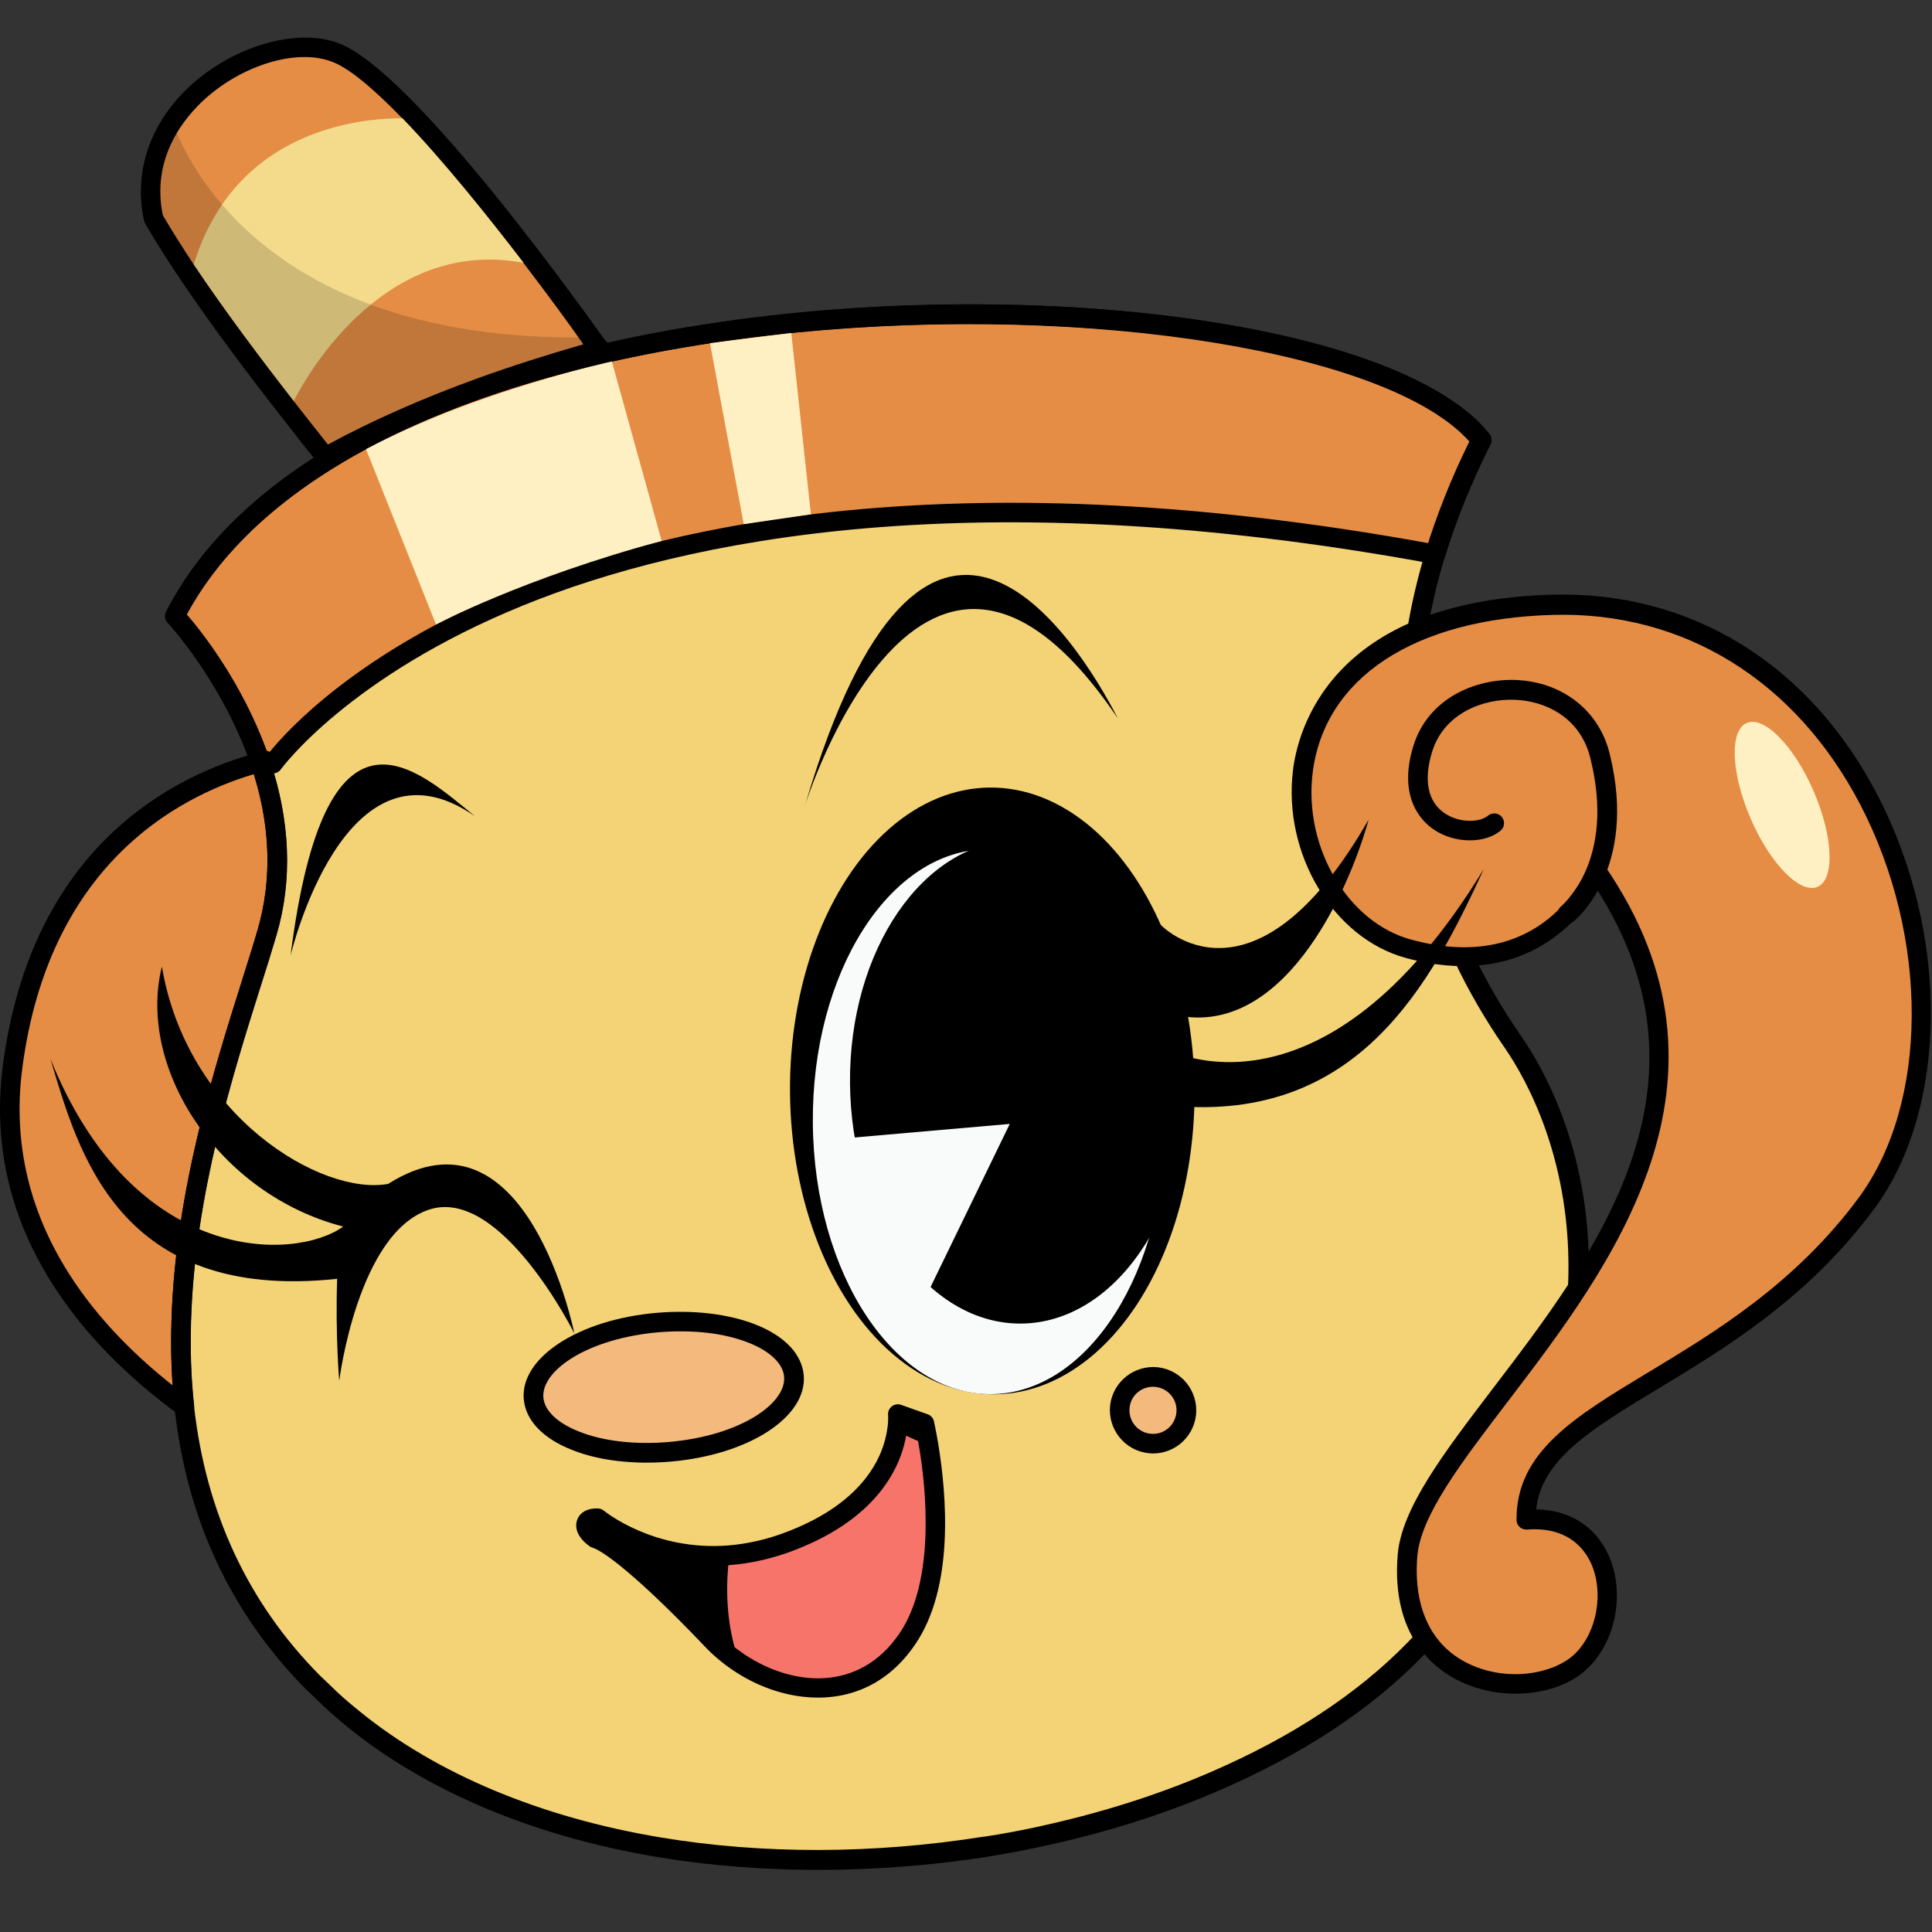 <?xml version="1.0" encoding="utf-8"?>
<!-- Generator: Adobe Illustrator 25.2.1, SVG Export Plug-In . SVG Version: 6.00 Build 0)  -->
<svg version="1.1" id="Слой_1" xmlns="http://www.w3.org/2000/svg" xmlns:xlink="http://www.w3.org/1999/xlink" x="0px" y="0px"
	 viewBox="0 0 1024 1024" style="enable-background:new 0 0 1024 1024;" xml:space="preserve">
<rect x="0" y="0" width="1024" height="1024" fill="#333333" stroke="none"/>
<style type="text/css">
	.st0{fill:#F4D376;}
	.st1{fill:#E58D45;}
	.st2{fill:#F4B97D;}
	.st3{fill:#F7746B;}
	.st4{fill:#F9FBFA;}
	.st5{fill:#F4DB8C;}
	.st6{opacity:0.16;}
	.st7{fill:#FEF0C3;}
</style>
<g>
	<path class="st0" d="M767.2,854.4c-3.7,4.8-7.7,9.5-11.9,14.1c-26.4,29-62.3,53.3-103.7,72.1c-29.5,13.5-61.9,24.1-95.7,31.7
		c-8.7,2-17.5,3.7-26.4,5.2c-2.5,0.4-4.9,0.8-7.4,1.2c0,0,0,0,0,0c-49.2,7.9-100.3,9.4-149.2,3.7c-7.9-0.9-15.7-2-23.4-3.3
		C288,968.9,231,946.8,187.1,911c-4.1-3.3-8-6.7-11.8-10.2c-3-3-6.2-6-9.3-8.9c-22.2-22.4-38.1-46.7-49.1-72
		c-10.5-24.1-16.5-49.2-19.2-74.3c-1.7-15.3-2.1-30.7-1.6-45.9c2.5-81.5,31.9-159.1,45.4-205.3c9.5-32.5,5.4-63.8-3.6-90.4
		c-0.2-0.7-0.5-1.5-0.8-2.2c-15.7-44.5-44.5-75.3-44.5-75.3c74.4-146,371.5-180.3,554.6-149.7c66.2,11.1,117.5,30.6,138,56.4
		c-10.6,21-18.6,41.2-24.5,60.6c-4.2,13.9-7.3,27.5-9.5,40.6c-12,72.4,4.9,131.4,24.6,172.7c9.1,19.1,18.7,34.4,26.4,45.5
		c17.1,24.8,37,70.4,34.4,129.4C834.4,731.5,816.3,790.5,767.2,854.4z"/>
	<path class="st1" d="M141.5,494.4C128,540.5,98.6,618.1,96.1,699.6c-0.5,15.2,0,30.6,1.6,45.9c-21.3-15.6-42.4-35-59.1-58.2
		c-23.5-32.7-38.3-73.1-32-121.7c15-115.9,91.5-151,131.3-161.7C146.9,430.6,151,461.9,141.5,494.4z"/>
	<path class="st1" d="M785.2,233.2c-10.6,21-18.6,41.2-24.5,60.6c-474.9-87.7-616,110.9-616,110.9l-7.5-3
		c-15.7-44.5-44.5-75.3-44.5-75.3c62.1-121.8,278.9-165.8,455.4-159.4c58.5,2.1,112.4,9.8,154.9,22
		C741.8,200.3,771,215.2,785.2,233.2z"/>
	<path d="M144.1,409.9c-0.4-0.1-0.9-0.2-1.3-0.3l-7.5-3c-1.4-0.6-2.5-1.7-3-3.1c-15.1-43-43.1-73.2-43.4-73.5
		c-1.5-1.6-1.8-4-0.8-5.9c61.9-121.4,275.7-168.9,460.2-162.2c59,2.2,113.1,9.8,156.2,22.2c41.1,11.8,70.5,27.7,84.9,45.8
		c1.3,1.6,1.5,3.8,0.6,5.6c-10,19.9-18.2,40-24.2,59.8c-0.8,2.5-3.3,4.1-5.9,3.6C516.3,254,363.1,286,277.5,320.8
		c-92.6,37.6-128.2,86.4-128.6,86.9C147.8,409.3,145.9,410.1,144.1,409.9z M141.3,397.8l1.7,0.7c9.6-11.9,47.5-53.3,129.7-86.9
		c86.5-35.3,240.6-68,484.5-23.7c5.7-17.9,13.1-36,21.9-54c-13.8-15.4-40.4-29.2-77.5-39.8c-42.3-12.2-95.5-19.7-153.7-21.8
		c-179.6-6.5-387,38.4-448.9,153.4C106.3,334.1,127.9,361.1,141.3,397.8z"/>
	<path d="M154,506.5c0,0,28.7-121.8,97.7-73.9C220.8,407.5,172.4,361.2,154,506.5z"/>
	<path d="M426.7,426.8c0,0,62.3-199.4,165.8-46C569.3,335.8,489.9,212.9,426.7,426.8z"/>
	<path d="M304.4,706.7c0,0-25.1-125.7-98.7-79.2c-35.4,6.4-106.5-36-119.9-115.2c-13.4,54.1,30.2,120.8,96.1,137.8
		c-25.6,18.5-111.2,20.7-155.2-89c14.7,49.1,35.8,129.1,152,116.7c-1,29.6,1.1,54.1,1.1,54.1s9.7-78.4,47.7-90.8
		C265.5,628.7,304.4,706.7,304.4,706.7z"/>
	
		<ellipse transform="matrix(0.996 -8.519294e-02 8.519294e-02 0.996 -61.358 32.651)" class="st2" cx="351.9" cy="735.2" rx="69.3" ry="34.4"/>
	<path d="M327.8,774.4c-9-1-17.3-3-24.6-5.9c-15.5-6.1-24.6-15.7-25.6-26.9c-1.9-22.1,29.2-42.3,70.8-45.8c19.2-1.6,37.7,0.6,52,6.2
		c15.5,6.1,24.6,15.7,25.6,26.9c1.9,22.1-29.2,42.3-70.8,45.8C345.8,775.5,336.5,775.4,327.8,774.4z M374.7,706.4
		c-8-0.9-16.6-1-25.4-0.3c-38.2,3.3-62.5,20.5-61.3,34.6c0.6,7,7.5,13.6,19,18.1c12.8,5.1,29.6,7,47.3,5.5
		c38.2-3.3,62.5-20.5,61.3-34.6c-0.6-7-7.5-13.6-19-18.1C390.2,709.1,382.8,707.3,374.7,706.4z"/>
	<path d="M480.7,869c-22.8,33-61,30.7-88.8,12.2c-5.4-3.5-10.4-7.7-14.7-12.3c-27.2-28.7-51.8-50.8-61.7-53.6
		c-7.3-5.4-6.1-10.9,1.2-10.6c0,0,27.3,23.1,69.9,19.6c10.1-0.8,21.1-3.1,32.9-7.7c43.5-16.8,53.7-43.8,55.9-57.8
		c0.9-5.7,0.6-9.2,0.6-9.2l14.1,5c0,0,1.1,4.5,2.3,11.8C496.1,789.1,501.3,839.3,480.7,869z"/>
	<path class="st3" d="M480.7,869c-22.8,33-61,30.7-88.8,12.2c-7.5-20.8-7.3-41.4-5.3-56.9c10.1-0.8,21.1-3.1,32.9-7.7
		c43.5-16.8,53.7-43.8,55.9-57.8l17,7.6C496.1,789.1,501.3,839.3,480.7,869z"/>
	<circle class="st2" cx="611.1" cy="747.5" r="17.7"/>
	<path d="M608.5,770.2c-12.5-1.5-21.5-12.8-20.1-25.4c1.5-12.5,12.8-21.5,25.4-20.1c12.5,1.5,21.5,12.8,20.1,25.4
		C632.4,762.7,621,771.7,608.5,770.2z M612.5,735.1c-6.8-0.8-13.1,4.1-13.8,11s4.1,13,11,13.8c6.8,0.8,13-4.1,13.8-11
		C624.3,742.1,619.4,735.9,612.5,735.1z"/>
	<path d="M372.2,987.6c-7.9-0.9-15.7-2-23.5-3.3C283.1,973.4,226,949.4,183.8,915c-3.7-3-7.7-6.4-12-10.4c-3.2-3.1-6.2-6.1-9.4-9
		c-40-40.3-63.5-90.6-69.9-149.5c-1.6-14.7-2.1-30.4-1.6-46.6c2.1-68.1,22.5-132.7,37.4-179.9c3-9.6,5.9-18.7,8.2-26.6
		c8-27.3,6.9-56.7-3.5-87.3c-0.2-0.7-0.5-1.4-0.7-2.1c-15.1-42.9-43.1-73.2-43.4-73.5c-1.5-1.6-1.8-4-0.8-5.9
		c42.7-83.7,164.1-141.4,333-158.2c165-16.4,326.8,11.7,368.2,64.1c1.3,1.6,1.5,3.8,0.6,5.6c-10,19.9-18.2,40-24.2,59.8
		c-4,13.3-7.2,26.8-9.3,39.9c-9.7,58.6-1.6,115.7,24.2,169.6c7.3,15.4,16.1,30.4,26,44.7c11.6,16.8,38.4,63.5,35.3,132.6
		c-2.6,58.9-26.3,118-70.5,175.5c-3.6,4.8-7.7,9.6-12.2,14.5c-26.2,28.8-61.7,53.5-105.4,73.3c-29.6,13.5-62.1,24.3-96.7,32
		c-8.8,2-17.8,3.8-26.6,5.3c-2.2,0.4-4.4,0.7-6.5,1.1l-0.7,0.1c-0.1,0-0.2,0-0.3,0.1C472.3,992,420.7,993.2,372.2,987.6z
		 M98.9,325.7c7.5,8.6,29.8,36.5,43.1,74.4c0.3,0.7,0.5,1.5,0.8,2.2c11,32.7,12.3,64.1,3.6,93.5c-2.4,8.1-5.2,17.2-8.3,26.8
		c-14.7,46.6-34.9,110.5-36.9,177.1c-0.5,15.7,0,30.9,1.6,45.2c6.2,56.5,28.6,104.7,66.8,143.2c3.1,2.9,6.2,5.9,9.3,8.9
		c4,3.7,7.8,6.9,11.4,9.8c40.8,33.3,96.2,56.5,160,67.1c53.9,9,113,8.8,170.8-0.4c0,0,0.1,0,0.1,0l0.9-0.1c2.1-0.3,4.3-0.7,6.4-1
		c8.7-1.5,17.5-3.2,26.1-5.2c33.9-7.6,65.7-18.1,94.6-31.3c42.4-19.2,76.7-43.1,102-70.8c4.2-4.6,8.1-9.2,11.6-13.7c0,0,0,0,0,0
		c42.8-55.8,65.8-112.9,68.3-169.6c2.9-65.9-22.4-110.2-33.4-126.2c-10.2-14.7-19.3-30.3-26.8-46.2c-26.7-55.9-35.1-115-25-175.8
		c2.2-13.6,5.5-27.5,9.6-41.2c5.9-19.3,13.7-39,23.3-58.4c-42.2-47.4-200.5-73.2-357-57.7C258.9,192.4,141.5,246.8,98.9,325.7z"/>
	<path d="M97.1,750.7c-0.9-0.1-1.7-0.4-2.5-1c-24.8-18.2-45.1-38.2-60.2-59.4C6.8,651.9-4.3,609.7,1.5,564.9
		c15.2-116.9,91.2-154.2,135.1-166c2.6-0.7,5.4,0.8,6.3,3.4c11,32.7,12.3,64.2,3.6,93.6l0,0c-2.4,8.1-5.2,17.2-8.3,26.8
		c-14.7,46.6-34.9,110.5-36.9,177.1c-0.5,15.7,0,30.9,1.6,45.2c0.2,2-0.8,4-2.6,5.1C99.3,750.6,98.2,750.8,97.1,750.7z M134.6,410.3
		c-41.9,12.5-108.9,49.2-122.8,156c-5.5,42.1,5,81.8,31,118c12.6,17.6,29,34.4,48.7,50c-0.8-11.2-1-22.8-0.6-34.8
		c2.1-68.1,22.5-132.7,37.4-179.9c3-9.6,5.9-18.7,8.2-26.6l0,0C144.1,467,143.5,439.2,134.6,410.3z"/>
	<path class="st1" d="M846.1,461.7c0,0-24.3,61.8-99.7,41.2c-75.4-20.6-98.1-177.5,76.5-182.3c174.6-4.8,238.2,220.2,166.3,317.3
		S808.3,742.1,808.9,805.5c46.6-3.8,53.4,51,29.6,74.6c-23.8,23.6-98.3,17.6-92.5-55.6S957.9,623.7,846.1,461.7z"/>
	<path d="M795,897.2c-7-0.8-14-2.7-20.5-5.7c-14.1-6.6-37.2-24-33.7-67.4c2-24.6,24.3-53.8,50.1-87.7
		c54.6-71.5,122.2-160,55.7-264.7c-10.3,17-40.1,52.8-101.6,36c-38.3-10.5-65.1-55-59.7-99.4c2.5-21,19.9-89.9,137.5-93.1
		c73.3-2,136.1,36.6,172.2,106c38.5,73.9,37.8,166.3-1.7,219.6c-35.1,47.4-79,73.8-114.2,95.1c-35.6,21.5-62,37.4-64.9,64.1
		c17.5,0.3,31.2,8.8,38.2,23.9c8.9,19.4,4.5,45.1-10.4,59.8C831.3,894.6,812.9,899.3,795,897.2z M846.7,456.5c1.5,0.2,2.8,1,3.7,2.2
		c78.6,114,3.6,212.3-51.2,284.1c-24.8,32.5-46.3,60.6-48,82.2c-2.2,27.5,7.7,47.8,27.8,57.1c21.1,9.8,45.4,4.7,55.9-5.7
		c11.7-11.6,15.3-32.7,8.3-48c-5.9-12.7-17.9-19-33.8-17.7c-1.4,0.1-2.9-0.4-3.9-1.3c-1.1-1-1.7-2.3-1.7-3.8
		c-0.3-36,30.8-54.7,70.1-78.4c34.5-20.8,77.4-46.6,111.2-92.3c37.2-50.3,37.6-138,0.8-208.6c-34.3-65.7-93.6-102.3-162.7-100.4
		c-73.7,2-121.4,33.4-127.5,84c-4.7,39.4,18.7,79,52.2,88.1c70.1,19.2,92.6-35.7,93.5-38.1c0.7-1.8,2.3-3,4.2-3.3
		C845.9,456.5,846.3,456.5,846.7,456.5z"/>
	<g>
		<ellipse transform="matrix(1 -8.316119e-03 8.316119e-03 1 -4.79 4.393)" cx="525.9" cy="578.2" rx="107.2" ry="160.8"/>
		
			<ellipse transform="matrix(1 -8.316119e-03 8.316119e-03 1 -4.925 4.38)" class="st4" cx="524.2" cy="594.5" rx="93.4" ry="144.4"/>
		<ellipse transform="matrix(1 -8.316119e-03 8.316119e-03 1 -4.75 4.513)" cx="540.2" cy="573.4" rx="89.7" ry="128.1"/>
		<path class="st4" d="M443.6,603.7l91.6-8l-50.8,104.6C484.4,700.4,441.7,646.4,443.6,603.7z"/>
		<path d="M615.2,490.2c0,0,48.8,51.3,110.2-55.8c-10.9,39.3-46.3,117.8-104.6,103.1C580.8,528.2,607.2,484.2,615.2,490.2z"/>
		<path d="M619.1,556.3c0,0,82.2,44.3,167.4-95.8c-28.1,61-66.6,134.4-165.1,125.6C585.8,575.1,603.2,548.2,619.1,556.3z"/>
	</g>
	<path d="M830.1,489.5c-1.3-0.2-2.6-0.8-3.4-1.9c-1.8-2.2-1.5-5.5,0.8-7.3c1.2-1,28.7-24.3,15.6-77.7c-5.1-22.4-24.1-31.1-40.2-31.7
		c-17.3-0.7-37.6,7.5-43.8,27.4c-4.7,15.1-2.4,26.8,6.7,32.8c7.7,5.2,18.5,4.9,22.9,1.2c2.2-1.8,5.5-1.5,7.3,0.7
		c1.8,2.2,1.5,5.5-0.7,7.3c-8.5,7-24.4,6.8-35.3-0.6c-6.2-4.1-19.5-16.8-10.8-44.6c7.9-25.1,32.9-35.5,54.2-34.7
		c25,1,44.6,16.6,49.9,39.7c14.7,60.1-17.8,87.1-19.2,88.2C832.8,489.3,831.4,489.6,830.1,489.5z"/>
	<path d="M425.5,899.3c-13-1.5-25.7-6.5-36.5-13.7c-5.7-3.8-11-8.2-15.6-13.1c-33.9-35.6-53.2-50.4-59.4-52.2
		c-0.6-0.2-1.1-0.4-1.6-0.8c-8.2-6-7.3-11.7-6.5-13.9c1.4-4,5.5-6.3,11-6.1c1.2,0,2.3,0.5,3.2,1.2c0.2,0.2,26.3,21.6,66.1,18.4
		c10.5-0.9,21-3.3,31.4-7.4c41-15.8,50.6-40.5,52.6-53.8c0.8-4.8,0.5-7.9,0.5-7.9c-0.2-1.8,0.6-3.5,2-4.6c1.4-1.1,3.3-1.4,4.9-0.8
		l14.1,5c1.7,0.6,2.9,2,3.3,3.7c0,0.2,1.1,4.7,2.3,12.1c4.4,26.7,8.7,75.9-12.4,106.4l0,0C469.3,894.7,447,901.8,425.5,899.3z
		 M333.9,820.8c16.3,12.9,36.9,33.9,47,44.6c4.1,4.3,8.8,8.2,13.9,11.6c25.3,16.8,60.4,20,81.7-10.9c0,0,0,0,0,0
		c19.7-28.5,14.1-78.6,10.7-98.8c-0.6-3.7-1.2-6.7-1.6-8.7l-4.7-1.7c-0.1,0.9-0.2,1.8-0.4,2.8c-2.4,15.5-13.3,44.1-59.1,61.8
		c-11.3,4.4-22.9,7.1-34.3,8C364.8,831.3,346.6,826.3,333.9,820.8z"/>
	<g>
		<path class="st1" d="M81.4,116c24,41.4,66.7,95.6,91.1,126.3c38.6-21.6,89.3-41.5,145.7-57l-2.1-2.1c0,0-100.6-143.8-139.6-155.9
			C139.2,14.7,68.2,56.3,81.4,116z"/>
		<path d="M76.4,117.1c0.1,0.5,0.3,1,0.6,1.5c24.9,43,69.9,99.7,91.5,126.9c1.4,1.8,3.7,2.4,5.8,1.7c0.3-0.1,0.5-0.2,0.8-0.4
			c38.4-21.5,88.4-41.1,144.6-56.5c1.8-0.5,3.2-1.9,3.7-3.7c0.5-1.8-0.1-3.7-1.4-5l-1.7-1.8C313,169.8,217.6,34.7,178,22.4
			c-21.5-7.3-53.6,2-76.2,22.2C79.8,64.3,70.5,90.8,76.4,117.1z M86.3,114.1C80,83.6,97.7,62.3,108.8,52.3
			c19.9-17.8,47.7-26.3,66-20c9.3,2.9,23,14.5,38.4,30.4c20.6,21.4,44.2,50.5,64.2,76.6c12.7,16.6,23.9,31.9,31.8,43.2
			c-19.2,5.5-37.7,11.4-55.2,17.7c-29.9,10.8-57,22.8-80.2,35.4c-5.2-6.5-11.4-14.4-18.2-23.1c-16.5-21.2-36.4-47.6-53-72.4
			C96.7,131.1,91.1,122.3,86.3,114.1z"/>
		<path class="st5" d="M102.7,140.1c16.6,24.9,36.5,51.2,53,72.4c7.3-14.3,48.5-86.9,121.8-73.2c-19.9-26-43.5-55.2-64.2-76.6
			C191.1,62.6,124.7,68.5,102.7,140.1z"/>
		<path class="st6" d="M91.1,63.1c0,0,32.5,119.1,221.8,115.7c0.9,6.5-2.7,6.6-2.7,6.6l-137.8,56.9L90,132.9L81.4,116
			C81.4,116,80.1,67.3,91.1,63.1z"/>
	</g>
	<path class="st7" d="M194,238.1l37.1,92.9c0,0,46.1-24.5,119.6-44.3c-26.4-95.1-26.4-95.1-26.4-95.1S252,207.3,194,238.1z"/>
	<polygon class="st7" points="376.3,181.9 394.2,277.8 429.8,272.6 419.4,176.5 	"/>
	
		<ellipse transform="matrix(0.918 -0.397 0.397 0.918 -91.787 409.836)" class="st7" cx="944.4" cy="426.7" rx="18.2" ry="47.3"/>
</g>
</svg>
